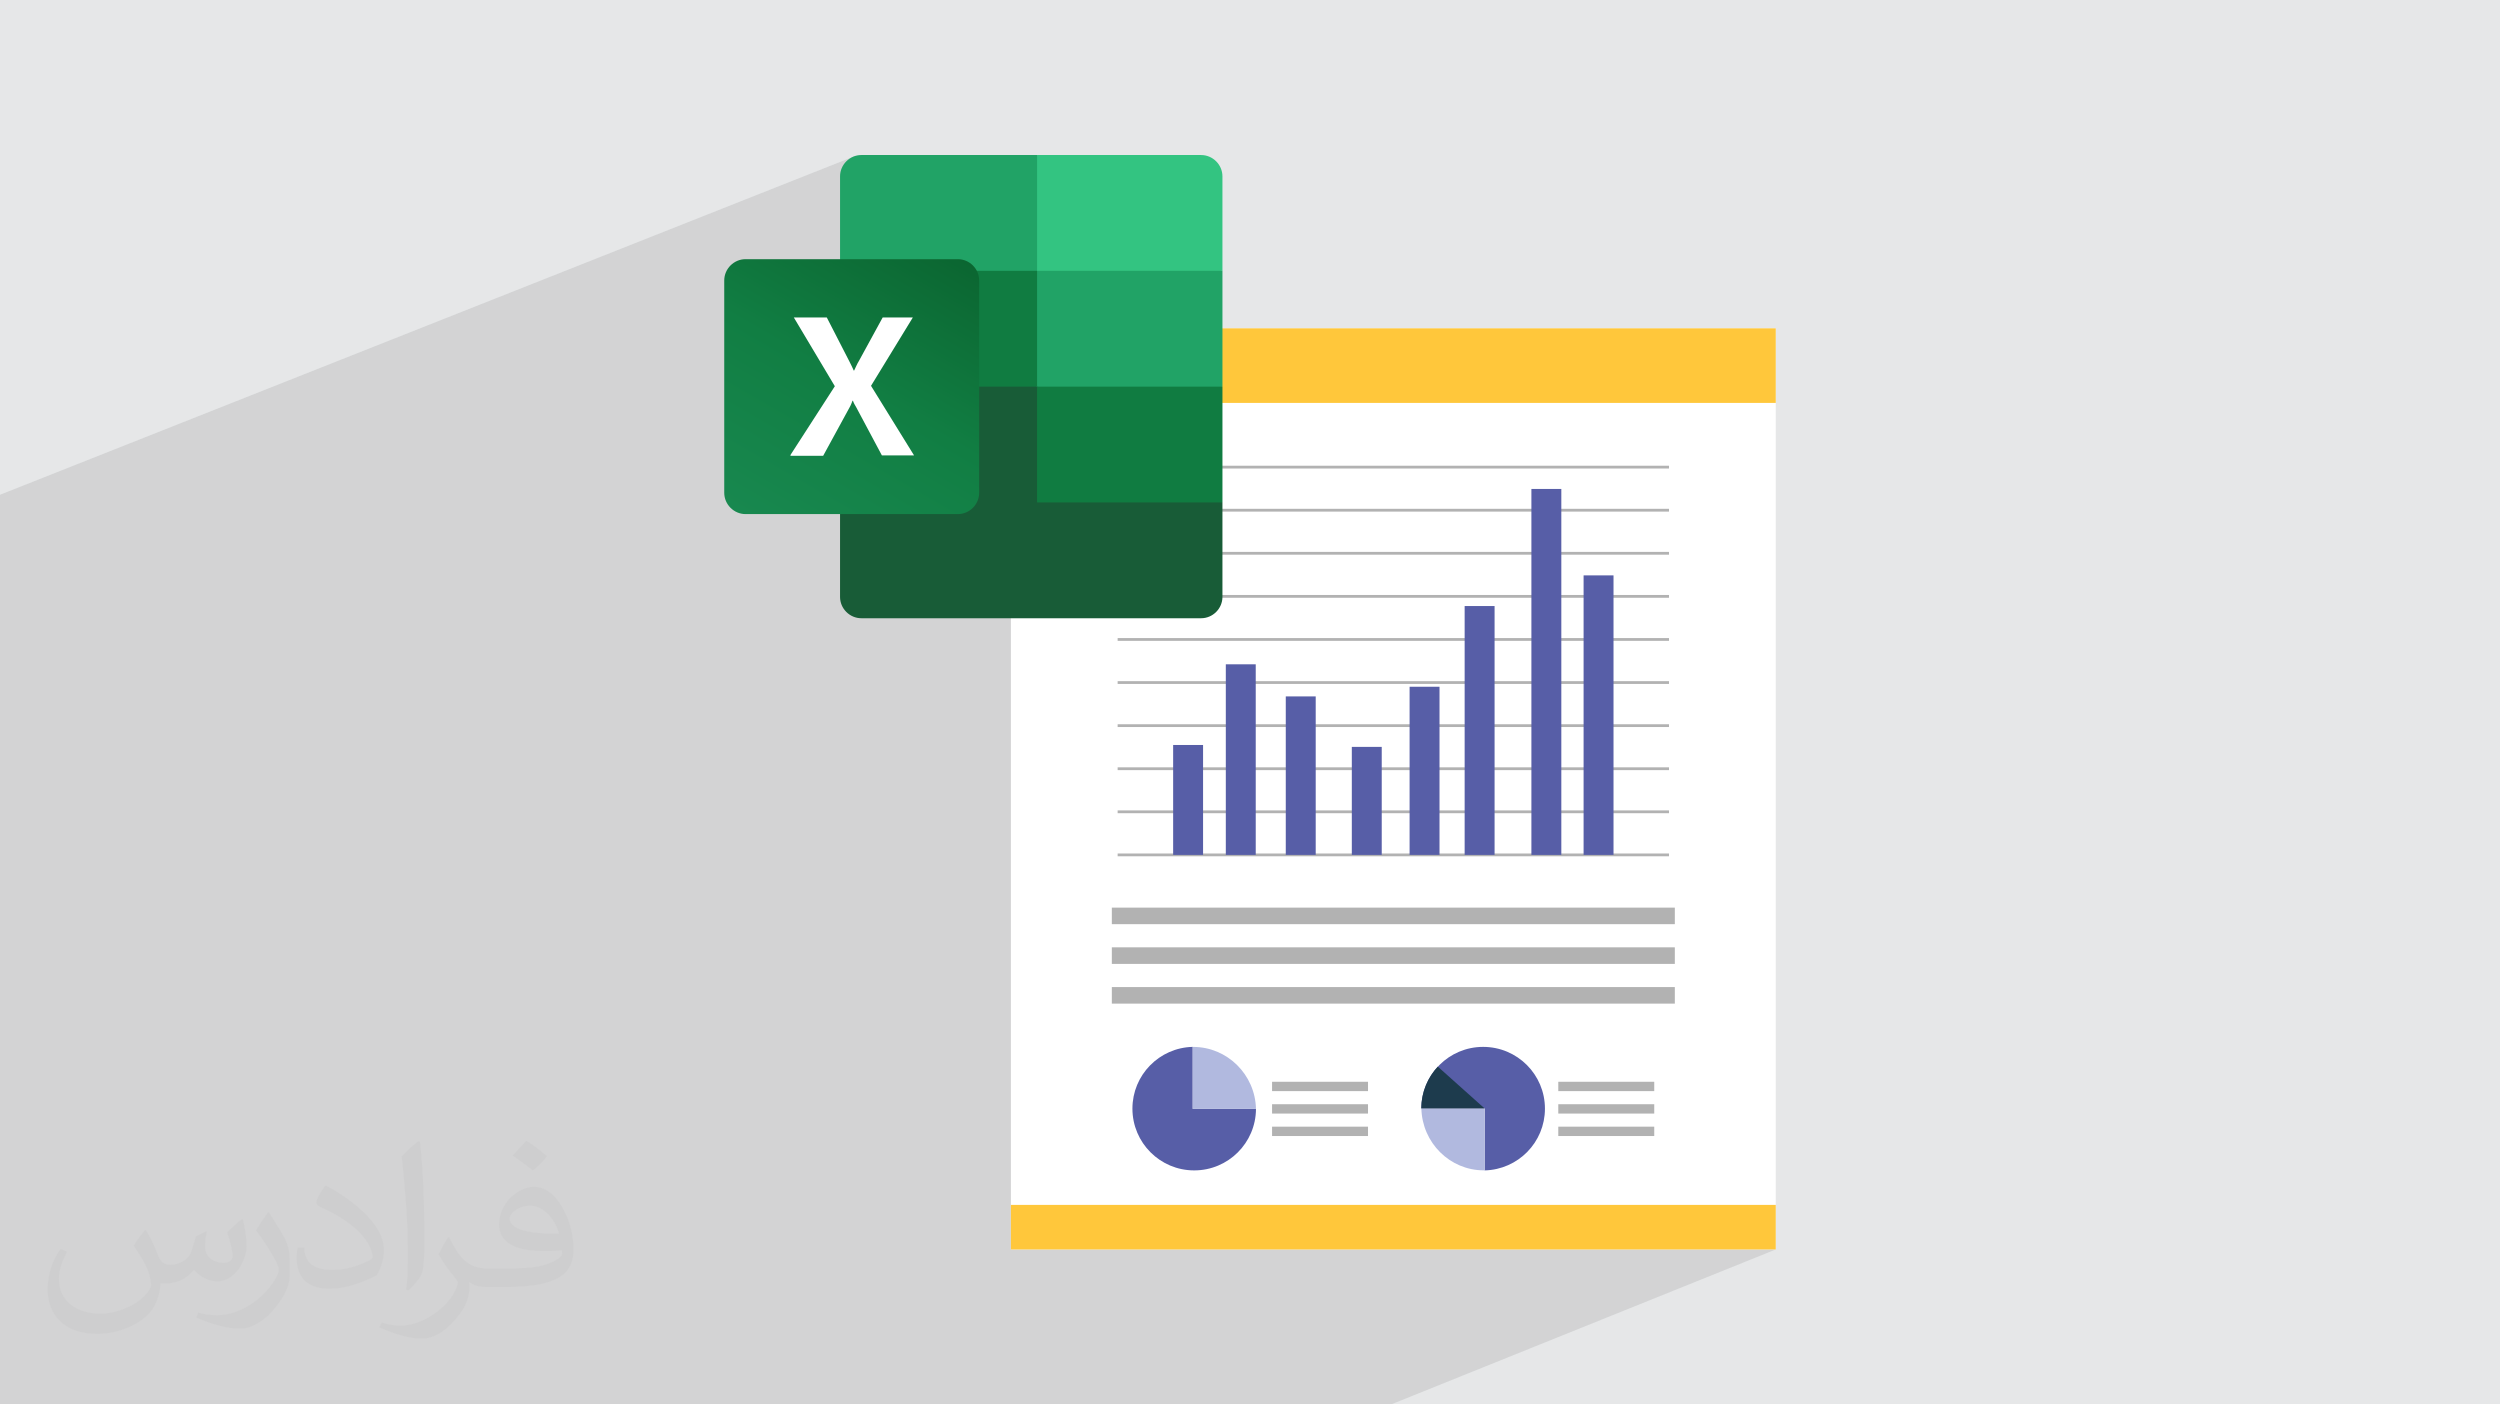 <?xml version="1.0" encoding="UTF-8"?>
<!DOCTYPE svg PUBLIC "-//W3C//DTD SVG 1.0//EN" "http://www.w3.org/TR/2001/REC-SVG-20010904/DTD/svg10.dtd">
<!-- Creator: CorelDRAW -->
<svg xmlns="http://www.w3.org/2000/svg" xml:space="preserve" width="94.192mm" height="52.917mm" version="1.0" style="shape-rendering:geometricPrecision; text-rendering:geometricPrecision; image-rendering:optimizeQuality; fill-rule:evenodd; clip-rule:evenodd"
viewBox="0 0 9404.92 5283.66"
 xmlns:xlink="http://www.w3.org/1999/xlink"
 xmlns:xodm="http://www.corel.com/coreldraw/odm/2003">
 <defs>
  <style type="text/css">
   <![CDATA[
    .fil12 {fill:#107C41}
    .fil10 {fill:#185C37}
    .fil11 {fill:#21A366}
    .fil15 {fill:#33C481}
    .fil14 {fill:white}
    .fil8 {fill:#1D3B4D;fill-rule:nonzero}
    .fil6 {fill:#575EA7;fill-rule:nonzero}
    .fil7 {fill:#B1B9DF;fill-rule:nonzero}
    .fil5 {fill:#B2B2B2;fill-rule:nonzero}
    .fil9 {fill:#FCD131;fill-rule:nonzero}
    .fil4 {fill:#FFC73B;fill-rule:nonzero}
    .fil3 {fill:white;fill-rule:nonzero}
    .fil2 {fill:#373435;fill-opacity:0.031}
    .fil1 {fill:#2B2A29;fill-opacity:0.102}
    .fil0 {fill:#E6E7E8}
    .fil13 {fill:url(#id0)}
   ]]>
  </style>
  <linearGradient id="id0" gradientUnits="userSpaceOnUse" x1="2886.45" y1="1990.63" x2="3510.3" y2="908.33">
   <stop offset="0" style="stop-opacity:1; stop-color:#18884F"/>
   <stop offset="0.502" style="stop-opacity:1; stop-color:#117E43"/>
   <stop offset="1" style="stop-opacity:1; stop-color:#0B6631"/>
  </linearGradient>
 </defs>
 <g id="Layer_x0020_1">
  <polygon class="fil0" points="-0,0 9404.92,0 9404.92,5283.66 -0,5283.66 "/>
  <polygon class="fil1" points="6337.84,4469.89 6680.35,4700.46 5232.53,5283.66 -0,5283.66 -0,1861.28 3216.7,586.85 "/>
  <path class="fil2" d="M548.54 4627.69c17.95,27.21 29.6,53.36 40.96,82.43 8.45,16.91 12.93,48.09 52.57,48.09 11.61,0 28.28,-3.42 43.06,-11.61 16.63,-8.73 29.32,-21.94 35.94,-42l15.85 -53.36 38.57 -19.02 2.64 2.64c-5.27,20.09 -6.59,39.36 -6.59,54.43 0,44.63 38.57,61.56 69.22,61.56 17.95,0 34.09,-8.73 34.09,-25.11 0,-21.13 -8.98,-57.06 -20.62,-89.29 17.95,-17.95 35.94,-35.94 56.53,-50.47l3.17 1.6c8.98,38.04 14,75.56 14,100.66 0,24.57 -10.83,51.79 -19.81,69.49 -18.49,34.87 -51.25,62.62 -90.87,62.62 -30.1,0 -63.65,-15.07 -86.66,-43.06l-1.32 0c-21.66,26.96 -55.22,51.25 -108.86,51.25l-16.63 0c-2.64,35.41 -10.29,60.49 -21.94,82.95 -31.95,62.34 -126.81,106.47 -216.1,106.47 -124.17,0 -186.51,-71.59 -186.51,-166.96 0,-58.91 19.27,-113.6 48.88,-152.42l24.29 10.04c-18.49,35.41 -30.91,68.68 -30.91,101.45 0,89.29 72.66,131.83 156.4,131.83 77.68,0 173.83,-49.41 191.28,-106.72 -6.59,-62.62 -30.1,-91.93 -66.04,-148.99 10.83,-19.02 24.83,-38.04 42.28,-58.38l3.17 0 0 0 0 0 -0.02 -0.09zm1432.13 -336.04c26.15,16.39 51.79,35.66 76.87,57.85 -14,19.81 -31.45,37.79 -53.11,53.64 -25.11,-20.34 -50.19,-37.79 -75.84,-56.27 17.42,-19.55 34.62,-38.29 52.04,-55.22l0 0 0 0 0 0 0 0 0 0 0.03 0zm13.47 244.11c-42.28,0 -76.87,27.75 -76.87,48.34 0,44.13 84.53,57.85 185.72,57.31 -12.68,-51.79 -57.06,-105.68 -108.86,-105.68l0.01 0.03zm-94.86 236.19c54.96,0 103.04,-1.6 139.74,-10.83 40.96,-10.29 75.56,-30.91 75.56,-45.17 0,-3.7 0,-8.19 -1.32,-11.89 -22.98,2.11 -49.41,2.11 -72.38,2.11 -74.49,0 -131.55,-16.91 -154.02,-58.66 -5.55,-11.61 -9.51,-24.57 -9.51,-39.36 0,-40.43 17.42,-79.79 48.09,-107 25.61,-22.45 53.89,-36.44 82.67,-36.44 52.04,0 93.51,41.75 122.57,107.54 15.85,35.94 26.68,77.4 26.68,129.72 0,34.87 -9.51,64.19 -31.17,85.85 -40.43,39.11 -114.92,53.89 -229.04,53.89l-51.79 0 0 0 -13.47 0c-28.28,0 -48.62,-5.02 -64.72,-17.42l-2.64 0c0.79,6.59 1.32,12.93 1.32,19.02 0,25.61 -8.45,58.38 -25.61,84.53 -50.72,75.3 -105.68,108.04 -153.24,108.04 -48.09,0 -107,-18.49 -160.11,-42.54l9.51 -18.49c17.17,7.13 40.96,11.89 73.7,11.89 85.85,0 198.66,-82.43 212.66,-163 -3.17,-6.59 -8.98,-15.32 -17.17,-24.57 -25.11,-29.85 -40.96,-54.68 -55.75,-80.83 12.68,-25.11 24.29,-45.17 35.13,-63.4l4.49 -0.53c36.72,74.77 69.99,117.55 144.23,117.55l11.61 0 0 0 53.89 0 0 0 0 0 0 0 0 0 0 0 0.09 0.01zm-371.98 79c6.34,-34.34 6.87,-72.91 6.87,-108.86l0 -53.36c0,-99.6 -12.68,-244.36 -22.98,-338.68 17.95,-19.27 43.06,-42 62.87,-57.31l5.81 1.6c13.47,118.62 16.63,256 16.63,383.06 0,33.3 -1.32,65.79 -4.49,89.55 -1.85,30.1 -19.27,52.83 -56.53,87.7l-8.19 -3.7zm-382.8 -157.19c1.85,46.77 24.83,83.49 105.15,83.49 49.93,0 92.19,-12.93 138.96,-35.13 8.45,-3.7 12.93,-8.73 12.93,-12.93 0,-29.32 -22.45,-68.15 -60.23,-103.55 -36.72,-33.3 -85.34,-62.62 -130.76,-82.18 -15.6,-6.59 -20.62,-13.47 -20.62,-20.09 0,-13.47 17.95,-41.75 32.77,-62.09l5.02 -0.53c52.04,27.21 110.17,67.64 153.24,112.53 39.11,41.47 63.4,83.49 63.4,129.19 0,33.81 -10.29,65.51 -26.96,95.11 -57.06,28.79 -117.83,50.72 -178.06,50.72 -73.17,0 -123.1,-34.34 -123.1,-114.92 0,-8.73 0,-22.19 3.17,-39.64l25.11 0 0 0 0 0 0 0 0 0 0 0 -0.02 0zm-132.37 -132.9l45.45 73.45c16.63,27.21 32.23,56.81 32.23,103.55l0 59.7c0,48.34 -30.91,100.13 -80.83,151.38 -39.11,34.62 -73.7,49.41 -105.68,49.41 -47.55,0 -101.98,-14.79 -164.85,-41.75l7.13 -18.49c19.81,5.27 42.79,9.77 71.06,9.77 90.36,-0.53 182.8,-66.57 225.08,-147.15 5.02,-9.26 6.87,-17.95 6.87,-24.04 0,-9.26 -5.02,-19.55 -8.98,-28.79 -22.98,-43.31 -48.62,-82.95 -76.87,-119.68 14.79,-23.25 29.6,-45.7 45.7,-67.9l3.7 0.53 0 0 0 0 0 0 0 0 0 0 -0.02 0.01z"/>
  <g id="_1415187961904">
   <rect class="fil3" x="3803" y="1235.18" width="2877.34" height="3465.28"/>
   <rect class="fil4" x="3803" y="1235.18" width="2877.34" height="280.56"/>
   <rect class="fil4" x="3803" y="4532.77" width="2877.34" height="167.69"/>
   <rect class="fil5" x="4204.51" y="3210.8" width="2074.26" height="10.51"/>
   <rect class="fil5" x="4204.51" y="3048.7" width="2074.26" height="10.56"/>
   <rect class="fil5" x="4204.51" y="2886.66" width="2074.26" height="10.53"/>
   <rect class="fil5" x="4204.51" y="2724.58" width="2074.26" height="10.45"/>
   <rect class="fil5" x="4204.51" y="2562.48" width="2074.26" height="10.45"/>
   <rect class="fil5" x="4204.51" y="2400.36" width="2074.26" height="10.5"/>
   <rect class="fil5" x="4204.51" y="2238.29" width="2074.26" height="10.51"/>
   <rect class="fil5" x="4204.51" y="2076.19" width="2074.26" height="10.53"/>
   <rect class="fil5" x="4204.51" y="1914.09" width="2074.26" height="10.56"/>
   <rect class="fil5" x="4204.51" y="1752.05" width="2074.26" height="10.51"/>
   <rect class="fil6" x="4413.33" y="2802.59" width="112.58" height="413.49"/>
   <rect class="fil6" x="4611.47" y="2499.1" width="112.55" height="716.98"/>
   <rect class="fil6" x="4837.04" y="2619.87" width="112.61" height="596.2"/>
   <polygon class="fil6" points="5085.48,3216.07 5085.48,2809.76 5198.03,2809.76 5198.03,3216.07 "/>
   <rect class="fil6" x="5302.84" y="2583.54" width="112.55" height="632.53"/>
   <rect class="fil6" x="5509.94" y="2279.89" width="112.61" height="936.18"/>
   <rect class="fil6" x="5761.09" y="1839.4" width="112.58" height="1376.69"/>
   <rect class="fil6" x="5957.41" y="2164.56" width="112.58" height="1051.52"/>
   <rect class="fil5" x="4182.66" y="3414.44" width="2117.98" height="62.24"/>
   <rect class="fil5" x="4182.66" y="3563.83" width="2117.98" height="62.35"/>
   <rect class="fil5" x="4182.66" y="3713.34" width="2117.98" height="62.26"/>
   <rect class="fil5" x="5862.23" y="4069.59" width="360.99" height="35.16"/>
   <rect class="fil5" x="5862.23" y="4154.03" width="360.99" height="35.16"/>
   <rect class="fil5" x="5862.23" y="4238.45" width="360.99" height="35.24"/>
   <path class="fil6" d="M5585.21 4169.69l0 233.31c125.73,-2.99 226.81,-105.79 226.81,-232.29 0,-128.36 -104.1,-232.39 -232.5,-232.39 -127.99,0 -231.74,103.46 -232.4,231.39l238.09 0 0 -0.02z"/>
   <path class="fil7" d="M5584.72 4169.69l-237.58 0c2.94,129.25 107.18,233.13 234.88,233.13 0.89,0 2.24,0.18 3.21,0.18l-0.51 -233.31z"/>
   <path class="fil8" d="M5408.92 4012.53c-38.38,41.21 -61.95,96.42 -62.21,157.16l238 0 -175.79 -157.16z"/>
   <rect class="fil5" x="4785.48" y="4069.59" width="360.93" height="35.16"/>
   <rect class="fil5" x="4785.48" y="4154.03" width="360.93" height="35.16"/>
   <rect class="fil5" x="4785.48" y="4238.45" width="360.93" height="35.24"/>
   <path class="fil6" d="M4486.93 4171.62l0 -233.32c-125.7,2.99 -226.78,105.8 -226.78,232.31 0,128.33 104.07,232.37 232.41,232.37 128,0 231.81,-103.46 232.37,-231.37l-238 -0.01 0 0.02z"/>
   <path class="fil7" d="M4487 4171.62l237.93 0c-2.86,-129.28 -108.34,-233.15 -236.05,-233.15 -0.5,0 -1.19,-0.05 -1.88,-0.11l0 233.26z"/>
   <path class="fil9" d="M4281.34 2053.17l0 174.58c0,25.03 -20.02,45.68 -45.05,45.68l-175.19 0c-25.03,0 -45.05,-20.65 -45.05,-45.68l0 -174.58c0,-25.01 20.02,-45.68 45.05,-45.68l175.19 0c25.02,0 45.05,21.28 45.05,45.68z"/>
   <path class="fil10" d="M3901.46 1410.61l-741.22 -130.1 0 965.09c0,43.85 36.31,80.18 80.18,80.18l0 0 1278.2 0c43.85,0 80.18,-36.3 80.18,-80.18l0 0 0 -355.48 -697.34 -479.51 0.03 0 0 0 0 0 -0.03 0 0 0.02 0 -0.01z"/>
   <path class="fil11" d="M3901.46 583.2l-661.04 0c-43.85,0 -80.18,36.31 -80.18,80.18 0,0 0,0 0,0l0 355.48 741.22 435.66 391.79 130.11 305.56 -130.11 0 -435.66 -697.34 -435.66 0 0 0 0.03 0 0 0 -0.03z"/>
   <polygon class="fil12" points="3160.25,1018.84 3901.46,1018.84 3901.46,1454.5 3160.25,1454.5 "/>
   <path class="fil13" d="M2804.76 974.98l798.7 0c43.85,0 80.18,36.3 80.18,80.15l0 798.7c0,43.85 -36.3,80.18 -80.18,80.18l-798.7 0c-43.85,0 -80.18,-36.3 -80.18,-80.18l0 -798.7c0,-43.85 36.31,-80.15 80.18,-80.15z"/>
   <path class="fil14" d="M2972.7 1713.16l167.92 -260.19 -154.29 -258.66 124.03 0 84.7 164.87c7.58,15.14 13.63,27.24 16.63,34.8l1.51 0c6.05,-12.1 10.59,-24.2 18.15,-36.31l89.24 -163.36 113.46 0 -157.31 257.16 161.85 261.69 -121.02 0 -96.8 -181.52c-4.54,-7.59 -9.09,-15.14 -12.09,-24.2l-1.54 0c-3.04,7.58 -6.04,16.63 -10.58,24.2l-99.84 183.02 -121.03 0 -3.04 -1.51 0.03 0.03 0 -0.04 0 0z"/>
   <path class="fil15" d="M4518.63 583.2l-617.19 0 0 435.66 697.33 0 0 -355.45c0,-43.86 -36.3,-80.18 -80.18,-80.18l0 0 0 0 0 -0.03 0 0 0.03 0z"/>
   <polygon class="fil12" points="3901.46,1454.5 4598.81,1454.5 4598.81,1890.13 3901.46,1890.13 "/>
  </g>
 </g>
</svg>
